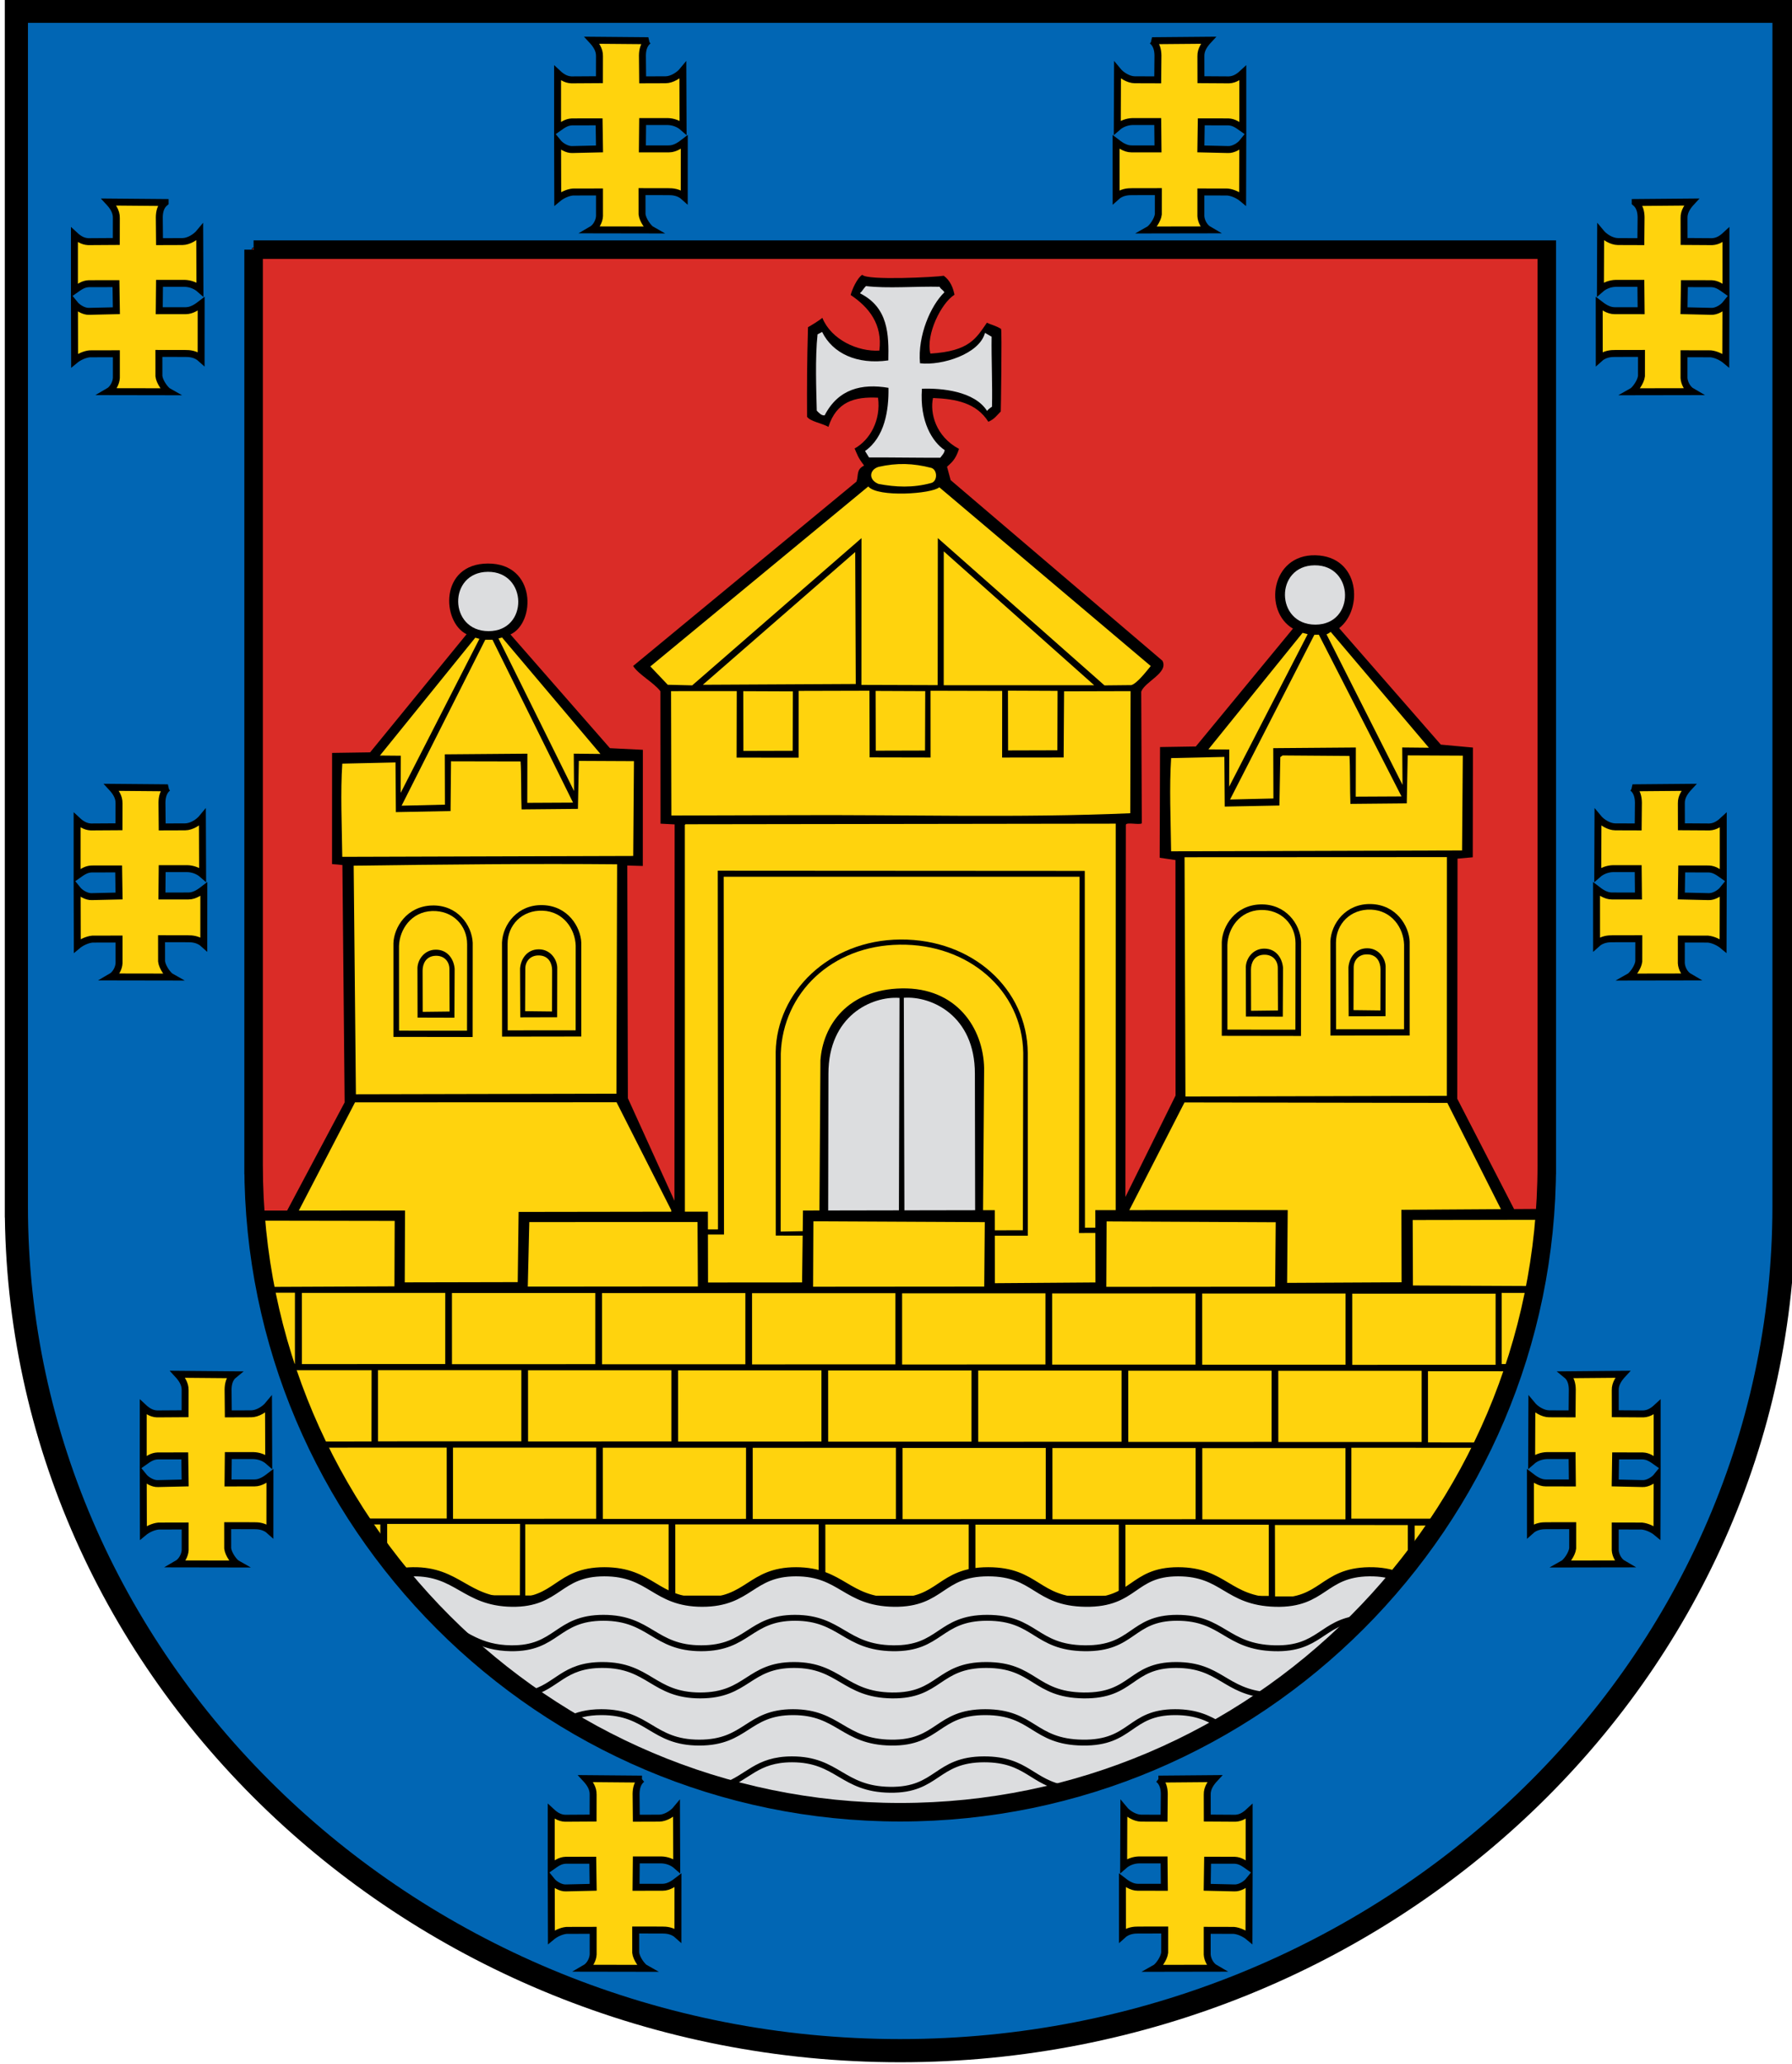 <?xml version="1.0" encoding="UTF-8" standalone="no"?>
<!-- Creator: CorelDRAW -->

<svg
   xmlns:dc="http://purl.org/dc/elements/1.1/"
   xmlns:cc="http://creativecommons.org/ns#"
   xmlns:rdf="http://www.w3.org/1999/02/22-rdf-syntax-ns#"
   xmlns:svg="http://www.w3.org/2000/svg"
   xmlns="http://www.w3.org/2000/svg"
   xmlns:xlink="http://www.w3.org/1999/xlink"
   xmlns:sodipodi="http://sodipodi.sourceforge.net/DTD/sodipodi-0.dtd"
   xmlns:inkscape="http://www.inkscape.org/namespaces/inkscape"
   xml:space="preserve"
   width="773.618"
   height="890.588"
   style="fill-rule:evenodd"
   viewBox="0 0 224.495 290.532"
   id="svg2"
   sodipodi:version="0.32"
   inkscape:version="0.48.5 r10040"
   sodipodi:docname="svg.svg"
   inkscape:output_extension="org.inkscape.output.svg.inkscape"
   version="1.0"><sodipodi:namedview
   inkscape:window-height="1017"
   inkscape:window-width="1920"
   inkscape:pageshadow="2"
   inkscape:pageopacity="0.0"
   guidetolerance="10.0"
   gridtolerance="10.0"
   objecttolerance="10.0"
   borderopacity="1.0"
   bordercolor="#666666"
   pagecolor="#ffffff"
   id="base"
   inkscape:zoom="2.1541758"
   inkscape:cx="450.35956"
   inkscape:cy="259.14033"
   inkscape:window-x="-8"
   inkscape:window-y="-8"
   inkscape:current-layer="layer1-1"
   showgrid="false"
   inkscape:window-maximized="1"
   fit-margin-top="0"
   fit-margin-left="0"
   fit-margin-right="0"
   fit-margin-bottom="0"
   inkscape:showpageshadow="false" />
 <defs
   id="defs4"><style
     id="style6"
     type="text/css">
   
    .str0 {stroke:black;stroke-width:0.065}
    .str2 {stroke:black;stroke-width:0.512}
    .str1 {stroke:black;stroke-width:0.793}
    .str3 {stroke:black;stroke-width:1.561}
    .fil6 {fill:none}
    .fil0 {fill:#2E009A}
    .fil4 {fill:#DC0700}
    .fil5 {fill:#F3F3F3}
    .fil3 {fill:#FFCC66}
    .fil2 {fill:black}
    .fil1 {fill:black;fill-rule:nonzero}
   
  </style></defs>
 
<g
   transform="matrix(0.326,0,0,0.326,193.639,-67.605)"
   id="layer1-1"><g
     id="g4935"><path
       inkscape:connector-curvature="0"
       d="m 133.948,212.235 -763.617,0 0,515.832 0.002,0 c 0,0.06 -0.002,0.121 -0.002,0.182 0,200.8 171.516,364.573 381.809,364.573 210.293,0 381.809,-163.773 381.809,-364.573 0,-0.06 -0.002,-0.121 -0.002,-0.182 l 0.002,0 0,-515.832 -0.001,0 z"
       id="_75617888-1"
       style="fill:#0166b4;fill-opacity:1;stroke:#000000;stroke-width:10;stroke-miterlimit:4;stroke-dasharray:none" /><g
       transform="translate(2.09,0)"
       style="fill:#ffd30d;fill-opacity:1;stroke:#000000;stroke-width:3;stroke-miterlimit:4;stroke-dasharray:none"
       id="g3903"><path
         style="fill:#ffd30d;fill-opacity:1;stroke:#000000;stroke-width:3;stroke-miterlimit:4;stroke-dasharray:none"
         id="_75617816-7"
         d="m -567.485,294.824 c -1.986,1.602 -2.504,4.057 -2.537,6.364 l 0.099,10.527 9.916,-0.034 c 2.734,-0.029 5.79,-1.943 7.451,-3.968 l 0.098,24.558 c -1.878,-1.654 -4.255,-2.482 -6.601,-2.548 l -10.869,-0.004 -0.116,11.82 11.473,-0.013 c 2.802,0.006 5.241,-1.904 6.635,-2.981 l -0.018,23.72 c -2.322,-2.12 -5.139,-2.285 -6.856,-2.266 l -11.389,-0.019 0.011,9.789 c 0.273,2.514 2.786,5.966 4.219,6.763 l -26.073,-0.045 c 2.027,-1.166 3.356,-3.735 3.479,-5.935 l -0.002,-10.433 -11.524,0.027 c -2.337,0.233 -4.844,1.475 -6.514,2.871 l -0.068,-24.446 c 1.438,1.8 4.175,3.346 6.326,3.238 l 11.785,-0.272 -0.177,-11.687 -11.699,0.015 c -2.51,0.11 -4.105,1.376 -6.244,2.884 l 0.003,-23.949 c 2.155,2.009 4.169,3.102 7.004,2.917 l 11.076,-0.071 0.022,-10.151 c 0.085,-2.878 -1.689,-5.209 -3.241,-6.884 l 24.33,0.21 0,0 z"
         inkscape:connector-curvature="0" /><path
         style="fill:#ffd30d;fill-opacity:1;stroke:#000000;stroke-width:3;stroke-miterlimit:4;stroke-dasharray:none"
         id="_75539008-4"
         d="m -537.767,800.977 c -1.986,1.602 -2.504,4.057 -2.538,6.364 l 0.099,10.527 9.916,-0.033 c 2.734,-0.029 5.789,-1.943 7.451,-3.968 l 0.097,24.558 c -1.878,-1.654 -4.255,-2.482 -6.601,-2.548 l -10.868,-0.004 -0.116,11.82 11.473,-0.013 c 2.802,0.006 5.241,-1.904 6.634,-2.981 l -0.017,23.72 c -2.323,-2.12 -5.139,-2.285 -6.856,-2.266 l -11.389,-0.019 0.011,9.789 c 0.273,2.514 2.785,5.966 4.219,6.763 l -26.073,-0.044 c 2.027,-1.166 3.356,-3.735 3.479,-5.935 l -0.002,-10.433 -11.524,0.027 c -2.337,0.233 -4.845,1.475 -6.514,2.871 l -0.068,-24.446 c 1.438,1.8 4.175,3.346 6.326,3.238 l 11.785,-0.272 -0.177,-11.687 -11.699,0.015 c -2.509,0.11 -4.105,1.376 -6.243,2.884 l 0.003,-23.949 c 2.155,2.009 4.169,3.102 7.004,2.917 l 11.076,-0.071 0.022,-10.151 c 0.084,-2.878 -1.689,-5.209 -3.241,-6.884 l 24.33,0.21 0,0 z"
         inkscape:connector-curvature="0" /><path
         style="fill:#ffd30d;fill-opacity:1;stroke:#000000;stroke-width:3;stroke-miterlimit:4;stroke-dasharray:none"
         id="_75538840-0"
         d="m -358.768,224.963 c -1.986,1.602 -2.504,4.057 -2.537,6.364 l 0.099,10.527 9.916,-0.033 c 2.734,-0.029 5.79,-1.943 7.451,-3.968 l 0.097,24.558 c -1.878,-1.653 -4.255,-2.482 -6.601,-2.548 l -10.868,-0.004 -0.117,11.819 11.473,-0.013 c 2.802,0.007 5.241,-1.904 6.635,-2.981 l -0.017,23.72 c -2.323,-2.12 -5.139,-2.284 -6.856,-2.265 l -11.389,-0.019 0.012,9.789 c 0.273,2.514 2.785,5.966 4.219,6.764 l -26.073,-0.045 c 2.027,-1.166 3.356,-3.735 3.479,-5.935 l -0.002,-10.433 -11.524,0.027 c -2.337,0.233 -4.844,1.475 -6.514,2.871 l -0.067,-24.446 c 1.438,1.8 4.175,3.346 6.325,3.238 l 11.785,-0.272 -0.177,-11.687 -11.699,0.015 c -2.509,0.11 -4.105,1.377 -6.243,2.884 l 0.003,-23.949 c 2.155,2.01 4.168,3.102 7.004,2.917 l 11.076,-0.07 0.022,-10.152 c 0.084,-2.878 -1.689,-5.208 -3.241,-6.884 l 24.33,0.21 0,0 z"
         inkscape:connector-curvature="0" /><path
         style="fill:#ffd30d;fill-opacity:1;stroke:#000000;stroke-width:3;stroke-miterlimit:4;stroke-dasharray:none"
         id="_75538504-9"
         d="m -361.51,975.563 c -1.986,1.602 -2.504,4.057 -2.537,6.364 l 0.099,10.527 9.916,-0.034 c 2.734,-0.029 5.79,-1.943 7.451,-3.968 l 0.098,24.558 c -1.878,-1.653 -4.255,-2.482 -6.601,-2.548 l -10.868,0 -0.117,11.819 11.473,-0.013 c 2.802,0.01 5.241,-1.904 6.635,-2.981 l -0.017,23.72 c -2.323,-2.121 -5.139,-2.285 -6.856,-2.266 l -11.389,-0.019 0.012,9.789 c 0.273,2.513 2.785,5.966 4.219,6.763 l -26.073,-0.045 c 2.027,-1.166 3.356,-3.735 3.48,-5.935 l -0.002,-10.433 -11.524,0.027 c -2.337,0.232 -4.844,1.475 -6.514,2.871 l -0.068,-24.446 c 1.438,1.8 4.175,3.345 6.326,3.238 l 11.785,-0.272 -0.177,-11.687 -11.699,0.015 c -2.51,0.11 -4.105,1.376 -6.244,2.884 l 0.003,-23.949 c 2.155,2.01 4.169,3.102 7.004,2.917 l 11.076,-0.07 0.022,-10.152 c 0.085,-2.878 -1.689,-5.208 -3.241,-6.884 l 24.33,0.21 0,0 z"
         inkscape:connector-curvature="0" /><path
         style="fill:#ffd30d;fill-opacity:1;stroke:#000000;stroke-width:3;stroke-miterlimit:4;stroke-dasharray:none"
         id="_75538000-4"
         d="m -566.33,547.544 c -1.986,1.602 -2.504,4.057 -2.537,6.364 l 0.099,10.527 9.916,-0.033 c 2.734,-0.029 5.79,-1.943 7.451,-3.968 l 0.098,24.558 c -1.878,-1.653 -4.255,-2.482 -6.601,-2.548 l -10.868,-0.004 -0.117,11.819 11.473,-0.013 c 2.802,0.007 5.241,-1.904 6.635,-2.981 l -0.017,23.72 c -2.323,-2.121 -5.139,-2.285 -6.856,-2.266 l -11.389,-0.019 0.012,9.789 c 0.273,2.513 2.785,5.966 4.219,6.763 l -26.073,-0.045 c 2.027,-1.166 3.356,-3.735 3.48,-5.935 l -0.002,-10.433 -11.524,0.027 c -2.337,0.232 -4.844,1.475 -6.514,2.871 l -0.067,-24.446 c 1.438,1.8 4.174,3.346 6.325,3.238 l 11.785,-0.272 -0.177,-11.686 -11.699,0.015 c -2.51,0.11 -4.105,1.376 -6.244,2.884 l 0.003,-23.949 c 2.155,2.01 4.168,3.102 7.004,2.917 l 11.075,-0.07 0.022,-10.152 c 0.085,-2.878 -1.689,-5.208 -3.241,-6.884 l 24.33,0.21 0,0 z"
         inkscape:connector-curvature="0" /><use
         height="891.161"
         width="774.14"
         transform="matrix(-1,0,0,1,-499.899,0)"
         id="use3952"
         xlink:href="#_75617816-7"
         y="0"
         x="0" /><use
         height="891.161"
         width="774.14"
         transform="matrix(-1,0,0,1,-499.899,0)"
         id="use3954"
         xlink:href="#_75539008-4"
         y="0"
         x="0" /><use
         height="891.161"
         width="774.14"
         transform="matrix(-1,0,0,1,-499.899,0)"
         id="use3956"
         xlink:href="#_75538840-0"
         y="0"
         x="0" /><use
         height="891.161"
         width="774.14"
         transform="matrix(-1,0,0,1,-499.899,0)"
         id="use3958"
         xlink:href="#_75538504-9"
         y="0"
         x="0" /><use
         height="891.161"
         width="774.14"
         transform="matrix(-1,0,0,1,-499.899,0)"
         id="use3960"
         xlink:href="#_75538000-4"
         y="0"
         x="0" /></g><g
       style="fill-rule:evenodd"
       transform="matrix(4.97,0,0,4.97,-798.738,-15.061)"
       id="Layer_x0020_1"><g
         id="_75289152"><g
           id="_75289056"><path
             style="fill:#da2c27;fill-opacity:1;stroke:#000000;stroke-width:0.065"
             d="m 54.523,66.31 112.65,0 0,79.693 -4e-4,0 c 0,0.009 4e-4,0.019 4e-4,0.028 0,31.023 -25.302,56.325 -56.325,56.325 -31.023,0 -56.325,-25.302 -56.325,-56.325 0,-0.009 3e-4,-0.019 3e-4,-0.028 l -3e-4,0 0,-79.693 -4e-4,0 z"
             class="fil4 str0"
             id="_75537472"
             inkscape:connector-curvature="0" /><g
             id="g59"><g
               id="g61"><path
                 style="fill:#000000"
                 d="m 164.36,150.106 c -0.22,3.228 -2.11,2.765 -2.016,6.05 -3.579,3.53 -8.018,5.273 -12.829,6.166 -10.246,2.874 -20.922,4.34 -31.174,4.721 -5.41,0.602 -11.649,-0.173 -17.003,-0.1 -4.472,-0.252 -9.942,-0.735 -14.643,-1.426 -5.128,-0.602 -10.174,-2.26 -15.104,-3.684 -3.164,-0.871 -5.931,-2.683 -8.981,-3.848 -1.256,-1.023 -2.88,-1.312 -3.767,-2.747 l -1.418,-5.071 5.127,-9.636 -0.196,-20.622 c -0.275,-0.028 -0.68,-0.075 -0.9,-0.082 l 0.004,-9.659 3.305,-0.049 8.385,-10.26 c -2.179,-1.083 -2.358,-6.131 1.856,-6.144 4.214,-0.013 4.16,5.145 1.958,6.16 l 8.649,9.881 2.861,0.142 -0.006,10.091 -1.349,-0.038 0.053,20.218 4.048,8.909 0.017,-32.7 -1.227,-0.064 -0.009,-11.501 0,0 c -0.572,-0.761 -1.887,-1.436 -2.374,-2.197 l 19.415,-16.021 c 0.198,-0.558 -0.046,-1.039 0.665,-1.393 -0.559,-0.722 -0.605,-0.987 -0.829,-1.484 1.332,-0.722 2.306,-2.466 2.037,-4.412 -2.062,-0.1 -3.612,0.35 -4.313,2.536 -0.562,-0.322 -1.568,-0.462 -1.856,-0.88 -0.011,-2.766 -0.006,-4.755 0.082,-7.78 0.345,-0.195 0.959,-0.568 1.247,-0.813 0.771,1.901 3.083,2.957 4.956,2.845 0.288,-2.278 -0.899,-3.76 -2.494,-4.828 0.1,-0.426 0.553,-1.479 1.009,-1.757 0.398,0.519 6.462,0.199 7.084,0.085 0.56,0.414 0.803,1.021 0.931,1.648 -1.149,0.717 -2.511,3.447 -2.095,5.113 3.437,-0.209 3.984,-1.359 4.915,-2.685 0.38,0.196 0.722,0.231 1.228,0.54 0.088,0.201 -0.014,7.132 -0.026,7.174 -0.321,0.309 -0.523,0.653 -1.078,0.894 -1.035,-1.626 -2.766,-1.984 -4.812,-2.064 -0.281,1.284 0.222,3.338 2.261,4.421 -0.311,0.96 -0.656,1.185 -1.042,1.553 l 0.317,1.162 18.41,15.693 c 0.544,1.054 -1.536,1.804 -1.847,2.684 l 0,0 0.051,11.438 c -0.239,0.159 -1.341,-0.126 -1.388,0.124 l -0.036,32.336 4.357,-8.808 -0.007,-20.46 -1.372,-0.202 0.03,-9.616 3.111,-0.05 8.444,-10.24 c -2.59,-1.511 -1.91,-6.462 1.956,-6.372 3.866,0.089 4.169,4.691 2.058,6.331 l 8.838,10.119 2.791,0.257 -0.015,9.531 -1.324,0.117 -0.021,20.863 5.095,9.891 0,0 z"
                 class="fil2"
                 id="_75537400"
                 inkscape:connector-curvature="0" /><path
                 style="fill:#ffd30d"
                 d="m 161.518,156.1 c -0.595,1.116 -2.074,1.854 -3.212,2.532 -4.779,2.213 -9.788,3.489 -15.025,4.764 -7.744,1.136 -16.168,3.33 -24.371,3.088 -7.716,0.901 -16.035,-0.073 -23.384,-0.434 -1.026,-0.144 -2.421,-0.199 -3.561,-0.489 -6.864,-0.245 -13.904,-2.132 -20.175,-4.286 -1.398,-0.788 -2.538,-1.342 -4.163,-1.69 -2.852,-1.341 -6.101,-2.183 -8.3,-4.7 l 0,0 -0.75,-4.973 4.876,-9.383 22.735,-0.008 4.75,9.37 c 0.211,4.664 -0.063,6.462 0.035,11.037 0.114,0.117 0.753,0.322 0.923,0.145 0.626,-0.295 -0.003,-1.261 0.195,-1.702 0.028,-2.433 -0.085,-4.874 0.038,-7.304 0.611,-0.09 2.91,-0.048 3.398,-0.057 l -0.028,-31.082 30.929,-1e-4 -0.047,30.951 3.398,-0.004 0,0 c 0.007,2.64 0.099,5.221 -0.094,7.598 0.512,0.786 0.872,-0.171 1.036,-0.342 l 0.025,-9.219 4.806,-9.376 22.848,0.039 4.716,9.348 c -0.304,3.462 -1.294,3.067 -1.599,6.177 l 0,0 0,0 0,0 z"
                 class="fil3"
                 id="_75537328"
                 inkscape:connector-curvature="0" /><path
                 style="fill:#ffd30d"
                 d="m 134.39,118.716 c -0.036,-2.757 -0.163,-5.603 0.002,-8.097 l 4.627,-0.104 0.032,4.316 4.752,-0.093 0.079,-4.203 0,0 0.199,-0.147 5.81,0.043 0,0 c 0.069,0.851 0.037,3.062 0.085,4.165 l 4.898,-0.046 0.081,-4.168 4.79,0.023 0,0 -0.064,8.237 -25.29,0.075 z"
                 class="fil3"
                 id="_75537256"
                 inkscape:connector-curvature="0" /><path
                 style="fill:#ffd30d"
                 d="m 62.345,119.197 c -0.036,-2.757 -0.163,-5.603 0.002,-8.097 l 4.627,-0.104 0.032,4.316 4.752,-0.093 0.041,-4.321 6.047,0.013 0,0 c 0.069,0.851 0.037,3.062 0.085,4.165 l 4.898,-0.046 0.081,-4.168 4.79,0.023 0,0 -0.064,8.237 -25.29,0.075 0,0 z"
                 class="fil3"
                 id="_75537184"
                 inkscape:connector-curvature="0" /><polygon
                 style="fill:#ffd30d"
                 points="135.558,119.231 158.363,119.22 158.357,139.962 158.357,139.962 135.636,140.019 "
                 class="fil3"
                 id="_75537112" /><path
                 style="fill:#ffd30d"
                 d="m 128.598,104.301 -14.486,-12.796 -0.013,12.775 -6.629,-0.021 0.006,-12.749 -14.712,12.789 -2.127,-0.051 -1.512,-1.593 18.942,-15.635 c 0.8,0.964 5.517,0.654 6.171,0.069 L 132.62,102.62 c -0.398,0.486 -1.212,1.533 -1.693,1.657 l -2.329,0.024 0,0 z"
                 class="fil3"
                 id="_75537040"
                 inkscape:connector-curvature="0" /><path
                 style="fill:#ffd30d"
                 d="m 130.839,115.409 c -9.644,0.424 -19.816,0.111 -29.634,0.17 l -10.253,0.028 -0.028,-10.806 5.71,-0.004 -0.013,5.779 5.394,0.006 0.002,-5.801 6.151,-0.016 0.016,5.791 5.3,0.011 -0.004,-5.799 6.226,0.015 -0.005,5.788 5.348,-0.006 0.038,-5.748 5.782,-0.016 -0.029,10.608 0,0 0,0 z"
                 class="fil3"
                 id="_75504320"
                 inkscape:connector-curvature="0" /><polygon
                 style="fill:#ffd30d"
                 points="129.575,151.409 126.901,151.418 126.886,120.42 126.886,120.42 94.985,120.401 95.003,151.563 92.127,151.572 92.122,116.425 92.179,116.366 129.578,116.314 "
                 class="fil3"
                 id="_75504248" /><polygon
                 style="fill:#ffd30d"
                 points="114.625,104.287 114.625,104.287 114.629,92.657 127.701,104.286 "
                 class="fil3"
                 id="_75504176" /><path
                 style="fill:#000000"
                 d="m 100.02,136.14 c 0.088,-5.137 4.577,-9.717 10.838,-9.761 6.261,-0.044 11.031,4.302 11.071,9.86 l 0.003,15.875 -21.905,-0.011 -0.007,-15.963 z"
                 class="fil2"
                 id="_75504104"
                 inkscape:connector-curvature="0" /><path
                 style="fill:#ffd30d"
                 d="m 121.505,151.638 -3.475,0.01 0.107,-14.085 c -0.068,-3.494 -2.405,-7.025 -7.15,-6.936 -4.745,0.09 -6.863,3.229 -7.079,6.252 l -0.098,14.807 0.208,1e-4 -3.565,0.068 0.009,-15.475 c 0.183,-5.234 4.391,-9.372 10.336,-9.452 5.945,-0.08 10.644,3.941 10.739,9.39 l -0.033,15.421 0,0 z"
                 class="fil3"
                 id="_75504032"
                 inkscape:connector-curvature="0" /><path
                 style="fill:#dcdddf;fill-opacity:1"
                 d="m 118.395,80.458 c -1.097,-1.717 -3.926,-1.992 -5.663,-1.929 -0.214,2.89 0.942,4.646 1.976,5.333 -0.028,0.264 -0.203,0.419 -0.385,0.663 -1.965,0.005 -4.313,-0.033 -6.193,-0.028 -0.114,-0.176 -0.229,-0.381 -0.343,-0.556 1.706,-1.207 2.07,-3.526 2.036,-5.491 -2.328,-0.393 -4.362,0.096 -5.548,2.391 l 0,0 c -0.285,0.03 -0.485,-0.204 -0.685,-0.409 -0.042,-1.743 -0.151,-4.594 0.068,-6.63 l 0,0 0.398,-0.206 0,0 c 0.904,1.844 3.008,2.859 5.753,2.471 0.047,-2.244 0.015,-4.59 -2.467,-5.832 l 0,0 c 0.205,-0.181 0.314,-0.421 0.522,-0.626 1.823,0.23 4.415,0.009 6.409,0.062 0.085,0.212 0.228,0.204 0.412,0.478 -1.191,1.146 -2.337,3.765 -2.123,6.166 1.917,0.23 5.186,-0.821 5.648,-2.641 l 0,0 0.579,0.335 c -0.029,1.909 0.082,4.189 0.032,6.082 -0.175,0.107 -0.388,0.285 -0.427,0.367 l 0,0 z"
                 class="fil5"
                 id="_75503960"
                 inkscape:connector-curvature="0" /><path
                 style="fill:#ffd30d"
                 d="m 113.542,86.716 c -1.588,0.438 -3.101,0.364 -4.583,0.083 -0.89,-0.349 -0.815,-1.231 -10e-4,-1.482 1.606,-0.363 3.011,-0.321 4.598,0.091 0.545,0.188 0.534,1.163 -0.013,1.308 l 0,0 z"
                 class="fil3"
                 id="_75503888"
                 inkscape:connector-curvature="0" /><path
                 style="fill:#dcdddf;fill-opacity:1"
                 d="m 104.579,151.408 0.024,-13.364 c -0.003,-5.031 3.753,-6.764 6.178,-6.591 l -0.055,20.022 -6.146,-0.067 0,0 z"
                 class="fil5"
                 id="_75503816"
                 inkscape:connector-curvature="0" /><path
                 style="fill:#dcdddf;fill-opacity:1"
                 d="m 117.358,151.397 -0.024,-13.364 c 0.003,-5.031 -3.753,-6.764 -6.178,-6.591 l 0.055,19.918 6.146,0.037 0,0 z"
                 class="fil5"
                 id="_75503744"
                 inkscape:connector-curvature="0" /><polygon
                 style="fill:#ffd30d"
                 points="93.687,104.248 93.687,104.248 106.932,92.715 106.98,104.179 "
                 class="fil3"
                 id="_75503672" /><polygon
                 style="fill:#ffd30d"
                 points="101.514,104.822 101.497,109.984 97.213,109.996 97.213,109.996 97.202,104.804 "
                 class="fil3"
                 id="_75503600" /><polygon
                 style="fill:#ffd30d"
                 points="113.018,104.8 113.001,109.962 108.717,109.974 108.717,109.974 108.705,104.782 "
                 class="fil3"
                 id="_75503528" /><polygon
                 style="fill:#ffd30d"
                 points="124.521,104.778 124.504,109.94 120.22,109.952 120.22,109.952 120.208,104.76 "
                 class="fil3"
                 id="_75503456" /><path
                 style="fill:#ffd30d"
                 d="m 63.531,139.825 -0.194,-19.859 0,0 c 7.775,-0.109 15.835,-0.19 22.898,-0.122 l -0.061,19.931 -22.643,0.05 0,0 z"
                 class="fil3"
                 id="_75503384"
                 inkscape:connector-curvature="0" /><path
                 style="fill:#ffd30d"
                 d="m 82.494,113.483 -6.57,-13.257 c 0.042,-0.028 0.252,-0.048 0.309,-0.087 l 8.553,10.117 -2.318,-0.023 0.025,3.25 z"
                 class="fil3"
                 id="_75503312"
                 inkscape:connector-curvature="0" /><path
                 style="fill:#ffd30d"
                 d="m 154.506,112.946 -6.607,-13.08 c 0.126,-0.042 0.273,-0.142 0.364,-0.213 l 8.535,10.066 -2.318,-0.023 0.025,3.25 0,0 z"
                 class="fil3"
                 id="_75503240"
                 inkscape:connector-curvature="0" /><polygon
                 style="fill:#ffd30d"
                 points="71.269,114.664 67.502,114.754 74.774,100.338 75.402,100.335 82.405,114.486 82.405,114.486 82.405,114.486 78.426,114.506 78.436,110.234 71.257,110.292 71.269,114.664 "
                 class="fil3"
                 id="_75503168" /><polygon
                 style="fill:#ffd30d"
                 points="143.282,114.127 139.514,114.217 146.842,99.905 147.233,99.901 154.417,113.949 154.417,113.949 154.417,113.949 150.439,113.969 150.448,109.698 143.269,109.755 143.282,114.127 "
                 class="fil3"
                 id="_75503096" /><path
                 style="fill:#dcdddf;fill-opacity:1"
                 d="m 75.065,99.589 c -3.493,0.002 -3.536,-5.128 -0.066,-5.154 3.47,-0.026 3.559,5.152 0.066,5.154 z"
                 class="fil5"
                 id="_75503024"
                 inkscape:connector-curvature="0" /><path
                 style="fill:#dcdddf;fill-opacity:1"
                 d="m 146.93,99.023 c -3.493,0.002 -3.536,-5.128 -0.066,-5.154 3.47,-0.026 3.559,5.152 0.066,5.154 z"
                 class="fil5"
                 id="_75502952"
                 inkscape:connector-curvature="0" /><polygon
                 style="fill:#ffd30d"
                 points="73.906,100.159 74.267,100.258 67.423,113.638 67.423,113.638 67.434,110.412 65.619,110.396 "
                 class="fil3"
                 id="_75502880" /><polygon
                 style="fill:#ffd30d"
                 points="145.817,99.737 146.259,99.855 139.435,113.102 139.435,113.102 139.446,109.875 137.632,109.859 "
                 class="fil3"
                 id="_75502808" /><path
                 style="fill:#000000"
                 d="m 145.682,134.758 -6.887,-0.01 6e-4,-8.153 c 0.054,-1.369 1.163,-3.2 3.352,-3.265 2.189,-0.065 3.47,1.685 3.54,3.246 l -0.006,8.182 z"
                 class="fil2"
                 id="_75502736"
                 inkscape:connector-curvature="0" /><path
                 style="fill:#ffd30d"
                 d="m 143.679,132.543 -2.339,0.028 -0.009,-3.581 c 0.003,-0.59 0.288,-1.246 1.098,-1.288 0.809,-0.042 1.236,0.533 1.234,1.148 l 0.015,3.693 0,0 z"
                 class="fil3"
                 id="_75502664"
                 inkscape:connector-curvature="0" /><path
                 style="fill:#ffd30d"
                 d="m 139.285,134.209 -0.004,-7.352 c 0.043,-1.444 1.064,-2.974 2.87,-3.043 1.806,-0.069 3.053,1.265 3.051,2.873 l -0.009,7.524 -5.908,-0.003 z m 4.812,-1.128 -3.203,-0.009 -0.009,-4.196 c -0.04,-0.748 0.547,-1.703 1.596,-1.705 1.048,-0.002 1.57,0.847 1.637,1.659 l -0.02,4.252 0,0 z"
                 class="fil3"
                 id="_75502592"
                 inkscape:connector-curvature="0" /><path
                 style="fill:#000000"
                 d="m 148.239,134.727 6.887,-0.01 -6e-4,-8.153 c -0.054,-1.369 -1.163,-3.2 -3.352,-3.265 -2.189,-0.065 -3.47,1.685 -3.54,3.246 l 0.006,8.182 z"
                 class="fil2"
                 id="_75502520"
                 inkscape:connector-curvature="0" /><path
                 style="fill:#ffd30d"
                 d="m 150.243,132.513 2.339,0.028 0.009,-3.581 c -0.003,-0.59 -0.288,-1.246 -1.098,-1.288 -0.809,-0.042 -1.236,0.533 -1.234,1.148 l -0.015,3.693 0,0 z"
                 class="fil3"
                 id="_75502448"
                 inkscape:connector-curvature="0" /><path
                 style="fill:#ffd30d"
                 d="m 154.637,134.178 0.004,-7.352 c -0.043,-1.444 -1.063,-2.974 -2.87,-3.043 -1.806,-0.068 -3.053,1.265 -3.051,2.873 l 0.009,7.524 5.908,-0.003 z m -4.812,-1.128 3.203,-0.009 0.009,-4.196 c 0.04,-0.748 -0.547,-1.703 -1.596,-1.705 -1.048,-0.002 -1.57,0.847 -1.637,1.659 l 0.02,4.252 0,0 z"
                 class="fil3"
                 id="_75502376"
                 inkscape:connector-curvature="0" /><path
                 style="fill:#000000"
                 d="m 73.678,134.85 -6.887,-0.01 6e-4,-8.153 c 0.054,-1.369 1.163,-3.2 3.352,-3.265 2.189,-0.065 3.47,1.685 3.54,3.246 l -0.006,8.182 0,0 z"
                 class="fil2"
                 id="_75487304"
                 inkscape:connector-curvature="0" /><path
                 style="fill:#ffd30d"
                 d="m 71.674,132.635 -2.338,0.028 -0.009,-3.581 c 0.003,-0.59 0.288,-1.246 1.098,-1.288 0.809,-0.042 1.236,0.532 1.234,1.148 l 0.015,3.693 0,0 z"
                 class="fil3"
                 id="_75487232"
                 inkscape:connector-curvature="0" /><path
                 style="fill:#ffd30d"
                 d="m 67.281,134.301 -0.004,-7.352 c 0.043,-1.444 1.064,-2.974 2.87,-3.043 1.806,-0.069 3.053,1.265 3.051,2.873 l -0.009,7.524 -5.908,-0.003 z m 4.812,-1.128 -3.203,-0.009 -0.009,-4.196 c -0.04,-0.748 0.547,-1.703 1.596,-1.705 1.048,-0.002 1.57,0.847 1.637,1.659 l -0.02,4.252 0,0 z"
                 class="fil3"
                 id="_75487160"
                 inkscape:connector-curvature="0" /><path
                 style="fill:#000000"
                 d="m 76.235,134.819 6.887,-0.01 -6e-4,-8.153 c -0.054,-1.369 -1.163,-3.2 -3.352,-3.265 -2.189,-0.065 -3.47,1.685 -3.54,3.246 l 0.006,8.182 0,0 z"
                 class="fil2"
                 id="_75487088"
                 inkscape:connector-curvature="0" /><path
                 style="fill:#ffd30d"
                 d="m 78.239,132.605 2.339,0.028 0.009,-3.581 c -0.003,-0.59 -0.288,-1.246 -1.098,-1.288 -0.809,-0.042 -1.236,0.532 -1.234,1.148 l -0.015,3.693 0,0 z"
                 class="fil3"
                 id="_75487016"
                 inkscape:connector-curvature="0" /><path
                 style="fill:#ffd30d"
                 d="m 82.632,134.27 0.004,-7.352 c -0.043,-1.444 -1.064,-2.974 -2.87,-3.043 -1.806,-0.069 -3.053,1.265 -3.051,2.873 l 0.009,7.524 5.908,-0.003 z m -4.812,-1.128 3.203,-0.009 0.009,-4.196 c 0.04,-0.748 -0.547,-1.703 -1.596,-1.705 -1.048,-0.002 -1.57,0.847 -1.637,1.659 l 0.02,4.252 0,0 z"
                 class="fil3"
                 id="_75486944"
                 inkscape:connector-curvature="0" /></g><g
               id="g103"><path
                 style="fill:#000000"
                 d="m 152.379,183.831 -10.621,0.112 -4.963,-0.037 -15.008,0.039 -8.241,-0.003 -15.67,0.016 -14.707,0.035 -14.015,-0.003 C 60.934,175.008 55.577,163.368 54.55,150.538 c -0.005,-0.145 -0.01,-0.463 -0.014,-0.608 l 13.266,-0.006 -0.026,6.243 9.82,-0.021 0.078,-6.1 16.452,-0.024 0.013,6.157 8.175,-0.006 0.078,-6.249 16.671,-0.03 0.008,6.344 8.743,-0.064 -0.012,-6.284 16.724,-0.004 -0.053,6.325 9.952,-0.051 -0.017,-6.298 12.488,-0.081 c -0.847,13.091 -6.197,24.89 -14.515,34.05 l 0,0 z"
                 class="fil2"
                 id="_75486848"
                 inkscape:connector-curvature="0" /><path
                 style="fill:#ffd30d"
                 d="m 156.717,163.883 7.411,0.005 c -0.7,2.099 -1.568,4.204 -2.501,6.186 l -4.907,-0.008 -0.003,-6.183 z"
                 class="fil3"
                 id="_75486776"
                 inkscape:connector-curvature="0" /><polygon
                 style="fill:#ffd30d"
                 points="71.298,157.08 71.296,163.263 58.838,163.265 58.838,163.265 58.836,157.08 "
                 class="fil3"
                 id="_75486704" /><polygon
                 style="fill:#ffd30d"
                 points="84.34,157.089 84.339,163.272 71.881,163.275 71.881,163.275 71.878,157.089 "
                 class="fil3"
                 id="_75486632" /><polygon
                 style="fill:#ffd30d"
                 points="77.912,163.792 77.91,169.974 65.452,169.977 65.452,169.977 65.45,163.792 "
                 class="fil3"
                 id="_75486560" /><polygon
                 style="fill:#ffd30d"
                 points="97.383,157.099 97.382,163.282 84.924,163.284 84.924,163.284 84.921,157.099 "
                 class="fil3"
                 id="_75486488" /><polygon
                 style="fill:#ffd30d"
                 points="90.954,163.801 90.953,169.984 78.495,169.986 78.495,169.986 78.492,163.801 "
                 class="fil3"
                 id="_75486416" /><polygon
                 style="fill:#ffd30d"
                 points="84.415,170.522 84.414,176.705 71.972,176.707 71.972,176.707 71.969,170.522 "
                 class="fil3"
                 id="_75469224" /><polygon
                 style="fill:#ffd30d"
                 points="110.426,157.108 110.425,163.291 97.966,163.294 97.966,163.294 97.964,157.108 "
                 class="fil3"
                 id="_75469152" /><polygon
                 style="fill:#ffd30d"
                 points="103.997,163.811 103.996,169.993 91.538,169.996 91.538,169.996 91.535,163.811 "
                 class="fil3"
                 id="_75469080" /><polygon
                 style="fill:#ffd30d"
                 points="97.442,170.532 97.44,176.714 84.998,176.717 84.998,176.717 84.995,170.532 "
                 class="fil3"
                 id="_75469008" /><polygon
                 style="fill:#ffd30d"
                 points="90.712,177.185 90.71,183.368 78.252,183.371 78.252,183.371 78.249,177.185 "
                 class="fil3"
                 id="_75468936" /><polygon
                 style="fill:#ffd30d"
                 points="123.469,157.118 123.467,163.3 111.009,163.303 111.009,163.303 111.007,157.118 "
                 class="fil3"
                 id="_75468864" /><polygon
                 style="fill:#ffd30d"
                 points="117.04,163.82 117.039,170.003 104.581,170.005 104.581,170.005 104.578,163.82 "
                 class="fil3"
                 id="_75468792" /><polygon
                 style="fill:#ffd30d"
                 points="110.468,170.541 110.467,176.724 98.024,176.726 98.024,176.726 98.022,170.541 "
                 class="fil3"
                 id="_75468720" /><polygon
                 style="fill:#ffd30d"
                 points="103.754,177.195 103.753,183.378 91.295,183.38 91.295,183.38 91.292,177.195 "
                 class="fil3"
                 id="_75468648" /><polygon
                 style="fill:#ffd30d"
                 points="136.511,157.127 136.51,163.31 124.052,163.312 124.052,163.312 124.049,157.127 "
                 class="fil3"
                 id="_75468576" /><polygon
                 style="fill:#ffd30d"
                 points="130.083,163.829 130.081,170.012 117.623,170.015 117.623,170.015 117.621,163.829 "
                 class="fil3"
                 id="_75468504" /><polygon
                 style="fill:#ffd30d"
                 points="123.494,170.55 123.493,176.733 111.05,176.736 111.05,176.736 111.048,170.55 "
                 class="fil3"
                 id="_75468432" /><polygon
                 style="fill:#ffd30d"
                 points="116.797,177.204 116.796,183.387 104.338,183.389 104.338,183.389 104.335,177.204 "
                 class="fil3"
                 id="_75468360" /><polygon
                 style="fill:#ffd30d"
                 points="149.554,157.137 149.553,163.319 137.095,163.322 137.095,163.322 137.092,157.137 "
                 class="fil3"
                 id="_75468288" /><polygon
                 style="fill:#ffd30d"
                 points="143.125,163.839 143.124,170.022 130.666,170.024 130.666,170.024 130.663,163.839 "
                 class="fil3"
                 id="_75450696" /><polygon
                 style="fill:#ffd30d"
                 points="136.52,170.56 136.519,176.743 124.077,176.745 124.077,176.745 124.074,170.56 "
                 class="fil3"
                 id="_75450624" /><polygon
                 style="fill:#ffd30d"
                 points="129.84,177.214 129.838,183.396 117.38,183.399 117.38,183.399 117.378,177.214 "
                 class="fil3"
                 id="_75450552" /><polygon
                 style="fill:#ffd30d"
                 points="162.597,157.146 162.595,163.329 150.137,163.331 150.137,163.331 150.135,157.146 "
                 class="fil3"
                 id="_75450480" /><polygon
                 style="fill:#ffd30d"
                 points="156.168,163.848 156.167,170.031 143.709,170.033 143.709,170.033 143.706,163.848 "
                 class="fil3"
                 id="_75450408" /><polygon
                 style="fill:#ffd30d"
                 points="149.546,170.569 149.545,176.752 137.103,176.755 137.103,176.755 137.1,170.569 "
                 class="fil3"
                 id="_75450336" /><polygon
                 style="fill:#ffd30d"
                 points="142.882,177.223 142.881,183.406 130.423,183.408 130.423,183.408 130.42,177.223 "
                 class="fil3"
                 id="_75450264" /><polygon
                 style="fill:#ffd30d"
                 points="93.225,150.924 93.255,156.523 78.471,156.535 78.471,156.535 78.603,150.929 "
                 class="fil3"
                 id="_75450192" /><polygon
                 style="fill:#ffd30d"
                 points="118.195,150.934 118.146,156.533 103.271,156.545 103.271,156.545 103.297,150.861 "
                 class="fil3"
                 id="_75450120" /><polygon
                 style="fill:#ffd30d"
                 points="143.483,150.944 143.434,156.543 128.757,156.555 128.757,156.555 128.783,150.871 "
                 class="fil3"
                 id="_75450048" /><path
                 style="fill:#ffd30d"
                 d="m 68.631,183.353 c -0.839,-0.946 -1.609,-1.845 -2.384,-2.846 l 9e-4,-3.353 11.55,-0.004 -0.012,6.204 -9.155,-6e-4 0,0 z"
                 class="fil3"
                 id="_75449976"
                 inkscape:connector-curvature="0" /><path
                 style="fill:#ffd30d"
                 d="m 152.58,183.45 c 0.839,-0.946 1.609,-1.845 2.385,-2.846 l -10e-4,-3.353 -11.55,-0.004 0.012,6.204 9.155,-6e-4 0,0 z"
                 class="fil3"
                 id="_75449904"
                 inkscape:connector-curvature="0" /><path
                 style="fill:#ffd30d"
                 d="m 63.501,176.684 c -1.188,-1.829 -2.524,-4.192 -3.498,-6.158 l 11.42,-0.004 0.004,6.159 -7.926,0.004 z"
                 class="fil3"
                 id="_75449832"
                 inkscape:connector-curvature="0" /><path
                 style="fill:#ffd30d"
                 d="m 157.98,176.698 c 1.188,-1.829 2.524,-4.192 3.498,-6.158 l -11.419,-0.005 -0.004,6.159 7.926,0.004 0,0 z"
                 class="fil3"
                 id="_75449760"
                 inkscape:connector-curvature="0" /><path
                 style="fill:#ffd30d"
                 d="m 55.861,156.562 c -0.36,-1.887 -0.624,-3.808 -0.791,-5.755 l 11.832,0.019 -0.022,5.686 -11.02,0.049 0,0 z"
                 class="fil3"
                 id="_75252448"
                 inkscape:connector-curvature="0" /><path
                 style="fill:#ffd30d"
                 d="m 165.935,156.486 c 0.36,-1.887 0.624,-3.808 0.791,-5.755 l -11.337,0.02 0.022,5.686 10.524,0.049 0,0 z"
                 class="fil3"
                 id="_75252376"
                 inkscape:connector-curvature="0" /><path
                 style="fill:#ffd30d"
                 d="m 63.831,177.196 1.823,0.002 -0.003,2.58 c -0.552,-0.741 -1.304,-1.813 -1.82,-2.582 z"
                 class="fil3"
                 id="_75252304"
                 inkscape:connector-curvature="0" /><path
                 style="fill:#ffd30d"
                 d="m 157.381,177.294 -1.823,0.002 0.003,2.58 c 0.553,-0.741 1.304,-1.813 1.82,-2.582 z"
                 class="fil3"
                 id="_75252232"
                 inkscape:connector-curvature="0" /><path
                 style="fill:#ffd30d"
                 d="m 64.886,169.987 -5.131,0.007 c -0.943,-1.978 -1.776,-4.101 -2.487,-6.197 l 7.626,-7e-4 -0.008,6.191 z"
                 class="fil3"
                 id="_75252160"
                 inkscape:connector-curvature="0" /><path
                 style="fill:#ffd30d"
                 d="m 57.068,163.25 c -0.644,-1.983 -1.183,-4.112 -1.607,-6.183 l 2.771,-0.002 -0.002,6.181 -1.162,0.004 0,0 z"
                 class="fil3"
                 id="_75252088"
                 inkscape:connector-curvature="0" /><path
                 style="fill:#ffd30d"
                 d="m 164.291,163.264 c 0.644,-1.983 1.183,-4.112 1.607,-6.183 l -2.771,-0.002 0.002,6.181 1.162,0.004 z"
                 class="fil3"
                 id="_75252016"
                 inkscape:connector-curvature="0" /></g></g><path
             style="fill:#dcdddf;fill-opacity:1;stroke:#000000;stroke-width:0.793"
             d="m 154.125,181.719 c -10.346,12.463 -25.944,20.424 -43.343,20.424 -17.532,0 -33.235,-8.082 -43.579,-20.71 0.38,-0.072 0.799,-0.117 1.27,-0.124 3.919,-0.057 4.571,2.59 8.613,2.646 4.042,0.057 3.95,-2.646 8.042,-2.646 4.091,0 4.406,2.646 8.506,2.646 4.1,0 4.172,-2.646 8.149,-2.646 3.977,0 4.349,2.59 8.514,2.646 4.166,0.057 3.976,-2.646 8.191,-2.646 4.215,0 4.159,2.59 8.464,2.646 4.305,0.057 4.025,-2.646 8.042,-2.646 4.017,0 4.254,2.533 8.459,2.646 4.205,0.113 4.096,-2.589 8.138,-2.646 1.049,-0.015 1.851,0.153 2.535,0.41 l 0,0 z"
             class="fil5 str1"
             id="_75251896"
             inkscape:connector-curvature="0" /><path
             style="fill:none;stroke:#000000;stroke-width:0.512;fill-opacity:1"
             d="m 150.733,185.355 c -10.216,10.296 -24.36,16.688 -39.951,16.688 -15.296,0 -29.198,-6.154 -39.366,-16.109 1.679,0.771 2.864,1.982 5.585,2.02 4.042,0.057 3.95,-2.646 8.042,-2.646 4.091,0 4.406,2.646 8.506,2.646 4.1,0 4.172,-2.646 8.149,-2.646 3.977,0 4.349,2.59 8.514,2.646 4.166,0.057 3.976,-2.646 8.191,-2.646 4.215,0 4.159,2.59 8.464,2.646 4.305,0.057 4.025,-2.646 8.042,-2.646 4.017,0 4.254,2.533 8.459,2.646 3.918,0.105 4.091,-2.233 7.365,-2.599 l 0,0 z"
             class="fil5 str2"
             id="_75251824"
             inkscape:connector-curvature="0" /><path
             style="fill:none;stroke:#000000;stroke-width:0.512;fill-opacity:1"
             d="m 142.777,192.026 c -9.097,6.31 -20.126,10.017 -31.995,10.017 -11.956,0 -23.06,-3.761 -32.196,-10.156 2.451,-0.581 2.941,-2.48 6.371,-2.48 4.091,0 4.406,2.646 8.506,2.646 4.1,0 4.172,-2.646 8.149,-2.646 3.977,0 4.349,2.59 8.514,2.646 4.166,0.057 3.975,-2.646 8.191,-2.646 4.215,0 4.159,2.59 8.465,2.646 4.305,0.057 4.025,-2.646 8.041,-2.646 3.849,0 4.228,2.325 7.953,2.619 l 0,0 z"
             class="fil5 str2"
             id="_75251752"
             inkscape:connector-curvature="0" /><path
             style="fill:none;stroke:#000000;stroke-width:0.512;fill-opacity:1"
             d="m 138.646,194.637 c -8.225,4.709 -17.739,7.406 -27.864,7.406 -10.49,0 -20.324,-2.896 -28.748,-7.925 0.711,-0.355 1.575,-0.613 2.839,-0.613 4.091,0 4.406,2.646 8.506,2.646 4.1,0 4.172,-2.646 8.149,-2.646 3.977,0 4.349,2.59 8.514,2.646 4.166,0.057 3.975,-2.646 8.191,-2.646 4.215,0 4.159,2.59 8.464,2.646 4.305,0.057 4.025,-2.646 8.042,-2.646 1.854,0 2.902,0.54 3.908,1.132 z"
             class="fil5 str2"
             id="_75251680"
             inkscape:connector-curvature="0" /><path
             style="fill:none;stroke:#000000;stroke-width:0.512;fill-opacity:1"
             d="m 125.293,200.139 c -4.633,1.24 -9.496,1.904 -14.511,1.904 -5.298,0 -10.428,-0.739 -15.294,-2.117 2.123,-0.707 2.847,-2.322 5.954,-2.322 3.977,0 4.348,2.59 8.514,2.646 4.166,0.057 3.976,-2.646 8.191,-2.646 3.733,0 4.116,2.031 7.146,2.535 l 0,0 z"
             class="fil5 str2"
             id="_75251608"
             inkscape:connector-curvature="0" /></g></g></g><path
       style="fill:none;stroke:#000000;stroke-width:8;stroke-miterlimit:4;stroke-dasharray:none"
       id="path3858"
       d="m -527.19,315.185 558.66,0 0,395.219 -0.002,0 c 0,0.046 0.002,0.093 0.002,0.139 0,153.85 -125.48,279.329 -279.329,279.329 -153.85,0 -279.329,-125.48 -279.329,-279.329 0,-0.046 10e-4,-0.093 10e-4,-0.139 l -10e-4,0 0,-395.219 -0.002,0 z"
       inkscape:connector-curvature="0" /></g></g></svg>